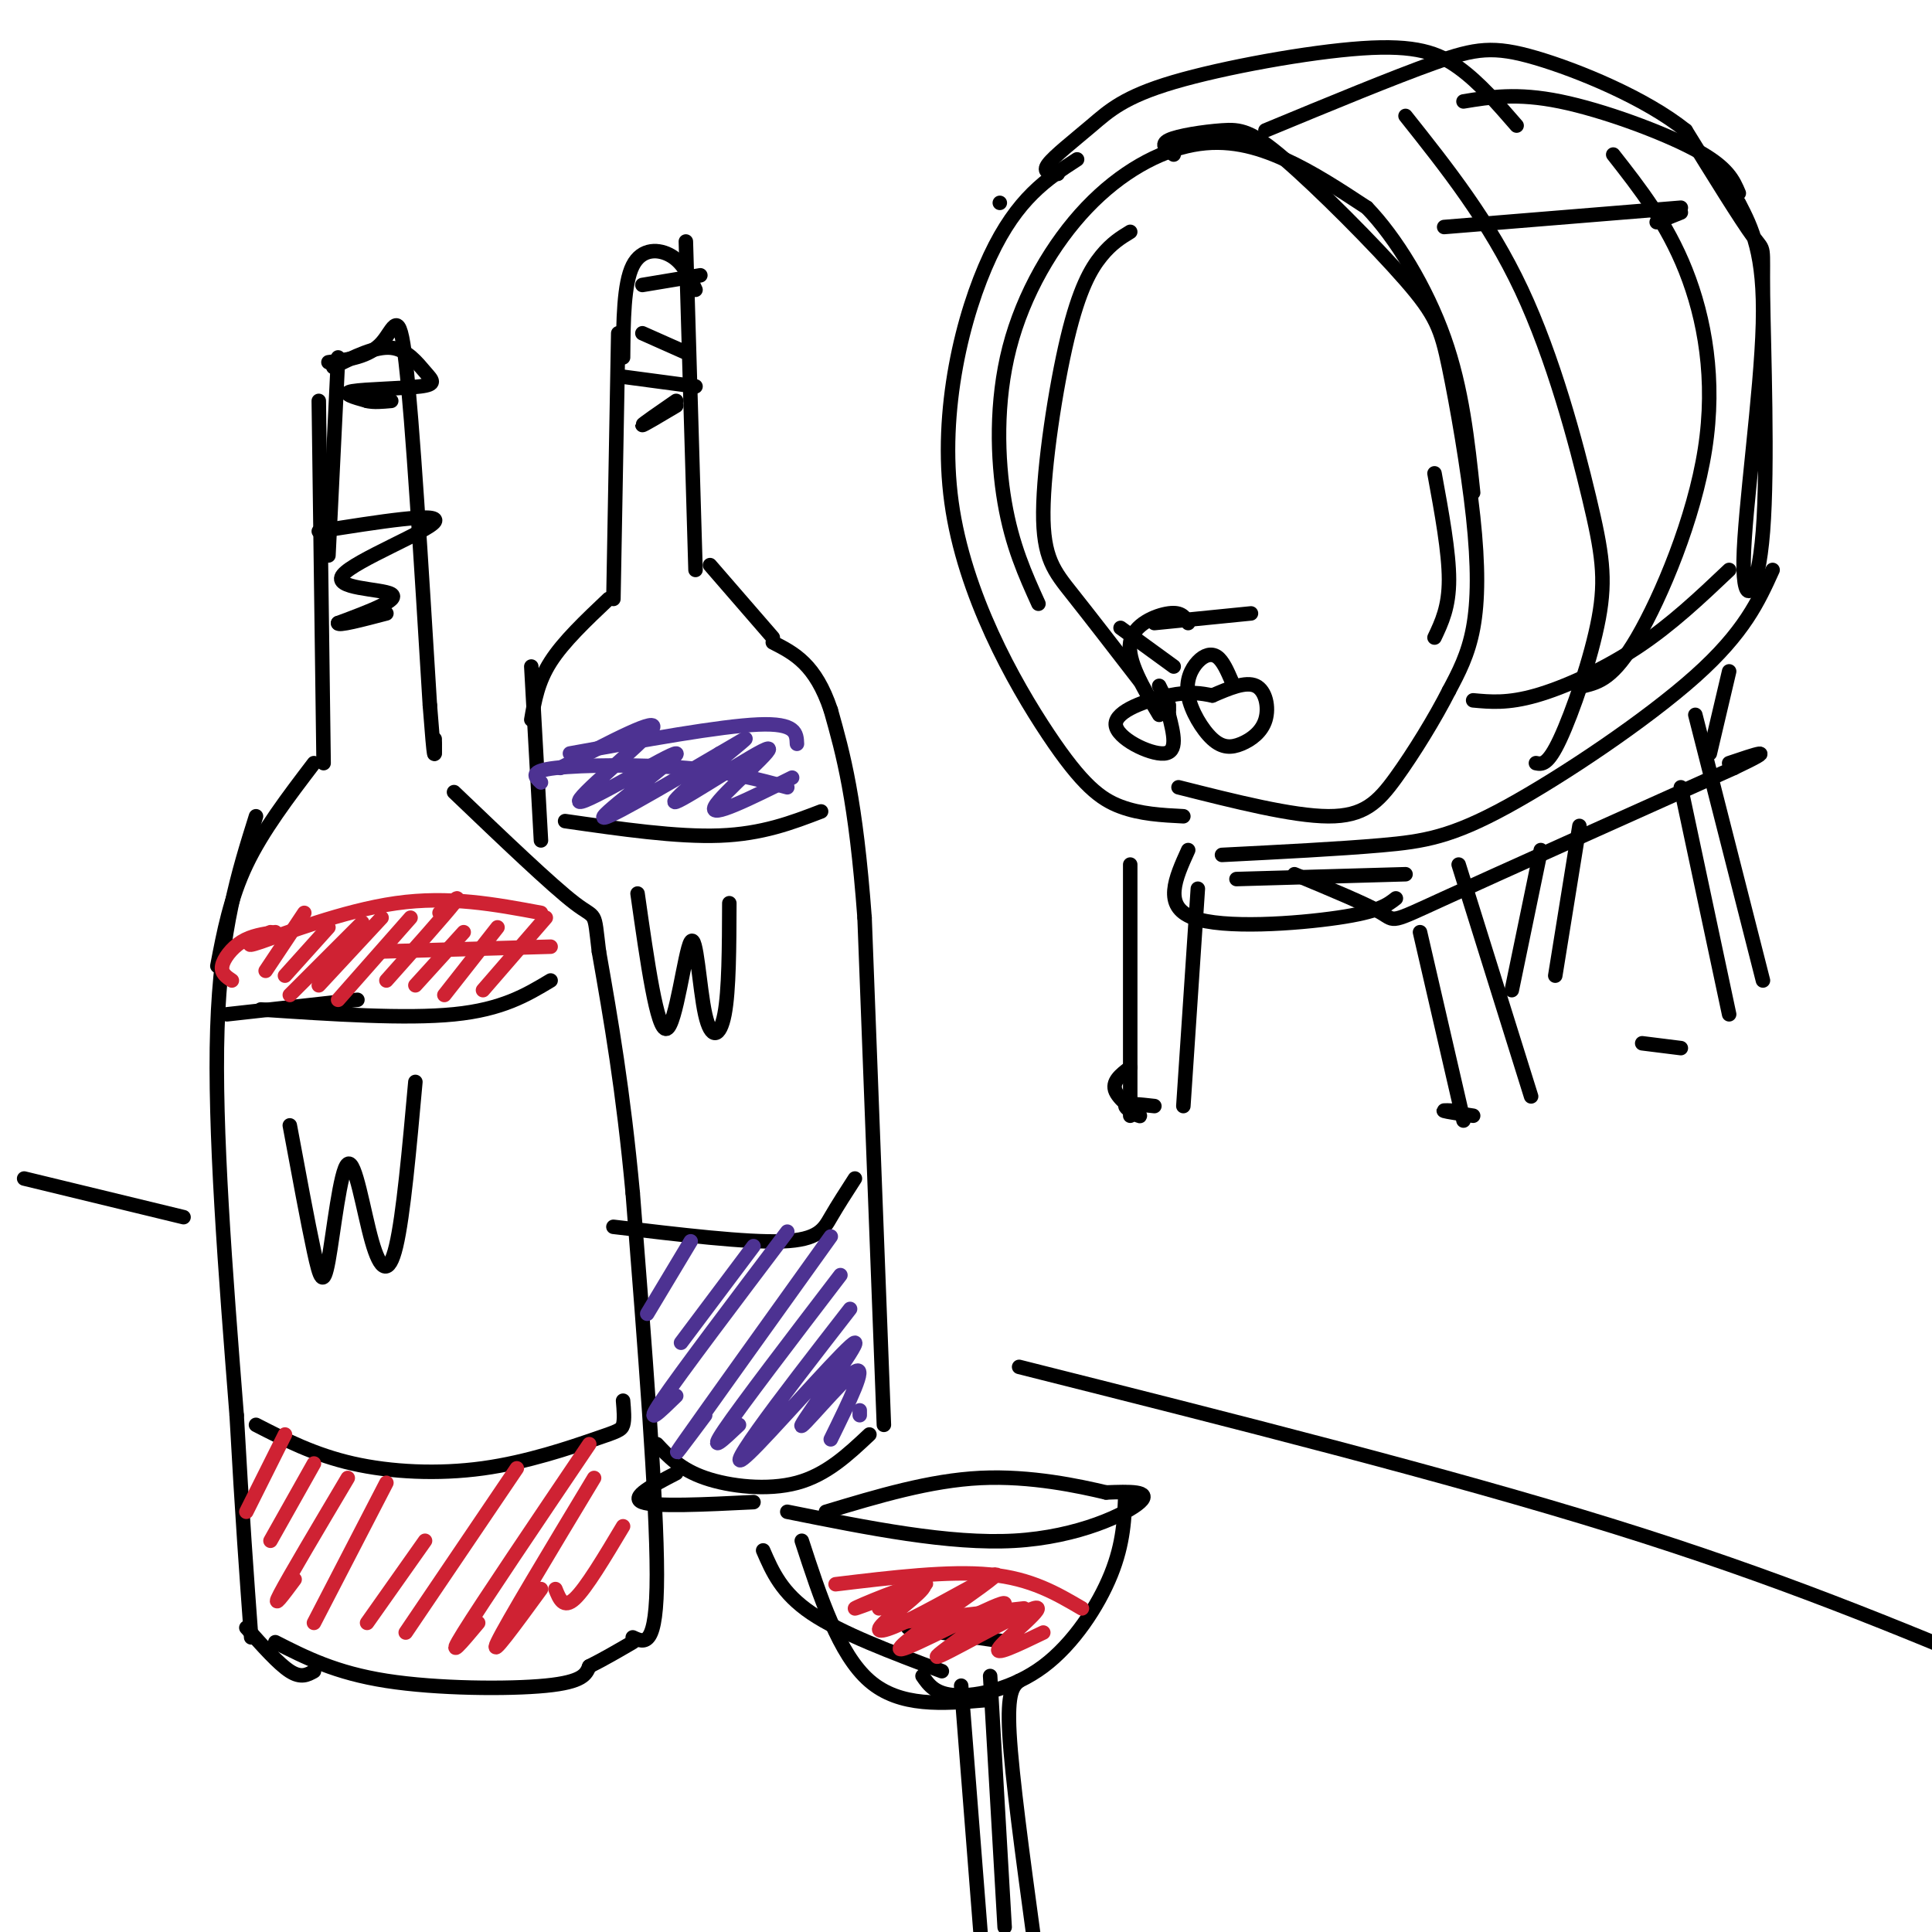 <svg viewBox='0 0 400 400' version='1.1' xmlns='http://www.w3.org/2000/svg' xmlns:xlink='http://www.w3.org/1999/xlink'><g fill='none' stroke='rgb(0,0,0)' stroke-width='3' stroke-linecap='round' stroke-linejoin='round'><path d='M53,169c-3.667,11.667 -7.333,23.333 -8,44c-0.667,20.667 1.667,50.333 4,80'/><path d='M49,293c1.167,21.000 2.083,33.500 3,46'/><path d='M51,337c3.333,3.750 6.667,7.500 9,9c2.333,1.500 3.667,0.750 5,0'/><path d='M57,340c6.244,3.178 12.489,6.356 23,8c10.511,1.644 25.289,1.756 33,1c7.711,-0.756 8.356,-2.378 9,-4'/><path d='M122,345c3.000,-1.500 6.000,-3.250 9,-5'/><path d='M131,339c2.500,1.167 5.000,2.333 5,-13c0.000,-15.333 -2.500,-47.167 -5,-79'/><path d='M131,247c-2.000,-21.500 -4.500,-35.750 -7,-50'/><path d='M124,197c-1.089,-8.978 -0.311,-6.422 -5,-10c-4.689,-3.578 -14.844,-13.289 -25,-23'/><path d='M45,200c1.333,-7.000 2.667,-14.000 6,-21c3.333,-7.000 8.667,-14.000 14,-21'/><path d='M67,158c0.000,0.000 -1.000,-75.000 -1,-75'/><path d='M68,75c4.200,-0.556 8.400,-1.111 11,-4c2.600,-2.889 3.600,-8.111 5,4c1.400,12.111 3.200,41.556 5,71'/><path d='M89,146c1.000,13.167 1.000,10.583 1,8'/><path d='M90,153c0.000,0.000 0.000,3.000 0,3'/><path d='M54,209c15.000,1.000 30.000,2.000 40,1c10.000,-1.000 15.000,-4.000 20,-7'/><path d='M53,295c6.045,3.102 12.089,6.204 20,8c7.911,1.796 17.687,2.285 27,1c9.313,-1.285 18.161,-4.346 23,-6c4.839,-1.654 5.668,-1.901 6,-3c0.332,-1.099 0.166,-3.049 0,-5'/><path d='M47,210c0.000,0.000 27.000,-3.000 27,-3'/><path d='M66,110c12.655,-2.006 25.310,-4.012 24,-2c-1.310,2.012 -16.583,8.042 -19,11c-2.417,2.958 8.024,2.845 10,4c1.976,1.155 -4.512,3.577 -11,6'/><path d='M70,129c-0.167,0.667 4.917,-0.667 10,-2'/><path d='M70,74c0.000,0.000 -2.000,41.000 -2,41'/><path d='M69,76c4.365,-2.171 8.730,-4.341 12,-4c3.270,0.341 5.443,3.195 7,5c1.557,1.805 2.496,2.563 -1,3c-3.496,0.437 -11.427,0.553 -14,1c-2.573,0.447 0.214,1.223 3,2'/><path d='M76,83c1.333,0.333 3.167,0.167 5,0'/><path d='M112,174c0.000,0.000 -2.000,-36.000 -2,-36'/><path d='M136,299c2.444,2.622 4.889,5.244 10,7c5.111,1.756 12.889,2.644 19,1c6.111,-1.644 10.556,-5.822 15,-10'/><path d='M183,295c0.000,0.000 -4.000,-105.000 -4,-105'/><path d='M179,190c-1.833,-24.667 -4.417,-33.833 -7,-43'/><path d='M172,147c-3.167,-9.500 -7.583,-11.750 -12,-14'/><path d='M110,149c0.667,-3.917 1.333,-7.833 4,-12c2.667,-4.167 7.333,-8.583 12,-13'/><path d='M127,124c0.000,0.000 1.000,-55.000 1,-55'/><path d='M142,50c0.000,0.000 2.000,68.000 2,68'/><path d='M147,117c0.000,0.000 13.000,15.000 13,15'/><path d='M129,74c0.067,-7.644 0.133,-15.289 2,-19c1.867,-3.711 5.533,-3.489 8,-2c2.467,1.489 3.733,4.244 5,7'/><path d='M133,69c0.000,0.000 9.000,4.000 9,4'/><path d='M129,78c0.000,0.000 15.000,2.000 15,2'/><path d='M140,83c-3.500,2.417 -7.000,4.833 -7,5c0.000,0.167 3.500,-1.917 7,-4'/><path d='M133,59c0.000,0.000 12.000,-2.000 12,-2'/><path d='M117,170c11.583,1.667 23.167,3.333 32,3c8.833,-0.333 14.917,-2.667 21,-5'/><path d='M177,244c-1.778,2.756 -3.556,5.511 -5,8c-1.444,2.489 -2.556,4.711 -10,5c-7.444,0.289 -21.222,-1.356 -35,-3'/><path d='M223,33c-6.195,4.016 -12.389,8.032 -18,20c-5.611,11.968 -10.638,31.888 -8,51c2.638,19.112 12.941,37.415 20,48c7.059,10.585 10.874,13.453 15,15c4.126,1.547 8.563,1.774 13,2'/><path d='M243,32c-1.460,-1.038 -2.921,-2.077 -1,-3c1.921,-0.923 7.222,-1.731 11,-2c3.778,-0.269 6.031,0.002 13,6c6.969,5.998 18.652,17.723 25,25c6.348,7.277 7.361,10.105 9,18c1.639,7.895 3.903,20.856 5,31c1.097,10.144 1.028,17.470 0,23c-1.028,5.530 -3.014,9.265 -5,13'/><path d='M300,143c-2.798,5.536 -7.292,12.875 -11,18c-3.708,5.125 -6.631,8.036 -14,8c-7.369,-0.036 -19.185,-3.018 -31,-6'/><path d='M215,125c-2.732,-6.024 -5.463,-12.048 -7,-21c-1.537,-8.952 -1.879,-20.832 1,-32c2.879,-11.168 8.978,-21.622 16,-29c7.022,-7.378 14.968,-11.679 22,-13c7.032,-1.321 13.152,0.337 19,3c5.848,2.663 11.424,6.332 17,10'/><path d='M283,43c5.933,6.133 12.267,16.467 16,27c3.733,10.533 4.867,21.267 6,32'/><path d='M207,42c0.000,0.000 0.000,0.000 0,0'/><path d='M219,36c-1.628,-0.152 -3.256,-0.304 -2,-2c1.256,-1.696 5.394,-4.935 9,-8c3.606,-3.065 6.678,-5.956 17,-9c10.322,-3.044 27.894,-6.243 39,-7c11.106,-0.757 15.744,0.926 20,4c4.256,3.074 8.128,7.537 12,12'/><path d='M348,44c0.000,0.000 -5.000,2.000 -5,2'/><path d='M253,177c12.071,-0.613 24.143,-1.226 33,-2c8.857,-0.774 14.500,-1.708 26,-8c11.500,-6.292 28.857,-17.940 39,-27c10.143,-9.060 13.071,-15.530 16,-22'/><path d='M303,21c5.533,-0.911 11.067,-1.822 20,0c8.933,1.822 21.267,6.378 28,10c6.733,3.622 7.867,6.311 9,9'/><path d='M360,42c2.689,5.217 5.379,10.433 5,25c-0.379,14.567 -3.825,38.483 -4,49c-0.175,10.517 2.922,7.633 4,-6c1.078,-13.633 0.136,-38.017 0,-49c-0.136,-10.983 0.532,-8.567 -2,-12c-2.532,-3.433 -8.266,-12.717 -14,-22'/><path d='M349,27c-8.345,-6.690 -22.208,-12.417 -31,-15c-8.792,-2.583 -12.512,-2.024 -21,1c-8.488,3.024 -21.744,8.512 -35,14'/><path d='M291,24c8.675,10.912 17.349,21.825 24,36c6.651,14.175 11.278,31.614 14,43c2.722,11.386 3.541,16.719 2,25c-1.541,8.281 -5.440,19.509 -8,25c-2.560,5.491 -3.780,5.246 -5,5'/><path d='M334,32c5.536,7.060 11.071,14.119 15,24c3.929,9.881 6.250,22.583 4,37c-2.250,14.417 -9.071,30.548 -14,39c-4.929,8.452 -7.964,9.226 -11,10'/><path d='M305,145c3.578,0.333 7.156,0.667 13,-1c5.844,-1.667 13.956,-5.333 21,-10c7.044,-4.667 13.022,-10.333 19,-16'/><path d='M299,47c0.000,0.000 49.000,-4.000 49,-4'/><path d='M234,48c-1.920,1.172 -3.841,2.344 -6,5c-2.159,2.656 -4.558,6.794 -7,17c-2.442,10.206 -4.927,26.478 -5,36c-0.073,9.522 2.265,12.292 6,17c3.735,4.708 8.868,11.354 14,18'/><path d='M255,141c-0.906,-2.083 -1.812,-4.167 -3,-5c-1.188,-0.833 -2.657,-0.417 -4,1c-1.343,1.417 -2.561,3.834 -2,7c0.561,3.166 2.899,7.080 5,9c2.101,1.920 3.965,1.844 6,1c2.035,-0.844 4.240,-2.458 5,-5c0.760,-2.542 0.074,-6.012 -2,-7c-2.074,-0.988 -5.537,0.506 -9,2'/><path d='M251,144c-2.268,-0.452 -4.536,-0.905 -9,0c-4.464,0.905 -11.125,3.167 -11,6c0.125,2.833 7.036,6.238 10,6c2.964,-0.238 1.982,-4.119 1,-8'/><path d='M242,148c-0.167,-2.333 -1.083,-4.167 -2,-6'/><path d='M242,146c0.000,0.000 0.000,1.000 0,1'/><path d='M240,148c-3.333,-5.622 -6.667,-11.244 -6,-15c0.667,-3.756 5.333,-5.644 8,-6c2.667,-0.356 3.333,0.822 4,2'/><path d='M239,129c0.000,0.000 20.000,-2.000 20,-2'/><path d='M232,130c0.000,0.000 11.000,8.000 11,8'/><path d='M268,181c7.489,3.111 14.978,6.222 18,8c3.022,1.778 1.578,2.222 13,-3c11.422,-5.222 35.711,-16.111 60,-27'/><path d='M359,159c9.833,-4.667 4.417,-2.833 -1,-1'/><path d='M358,139c0.000,0.000 -4.000,17.000 -4,17'/><path d='M246,176c-2.644,5.822 -5.289,11.644 1,14c6.289,2.356 21.511,1.244 30,0c8.489,-1.244 10.244,-2.622 12,-4'/><path d='M256,182c0.000,0.000 35.000,-1.000 35,-1'/><path d='M294,193c0.000,0.000 9.000,39.000 9,39'/><path d='M302,179c0.000,0.000 15.000,48.000 15,48'/><path d='M351,148c0.000,0.000 14.000,55.000 14,55'/><path d='M348,163c0.000,0.000 10.000,47.000 10,47'/><path d='M234,179c0.000,0.000 0.000,52.000 0,52'/><path d='M248,184c0.000,0.000 -3.000,45.000 -3,45'/><path d='M327,171c0.000,0.000 -5.000,31.000 -5,31'/><path d='M319,176c0.000,0.000 -6.000,29.000 -6,29'/><path d='M234,221c-1.958,1.488 -3.917,2.976 -3,5c0.917,2.024 4.708,4.583 5,5c0.292,0.417 -2.917,-1.310 -3,-2c-0.083,-0.690 2.958,-0.345 6,0'/><path d='M302,230c-1.750,-0.083 -3.500,-0.167 -3,0c0.500,0.167 3.250,0.583 6,1'/><path d='M340,216c0.000,0.000 8.000,1.000 8,1'/><path d='M38,252c0.000,0.000 -33.000,-8.000 -33,-8'/><path d='M211,283c44.333,11.167 88.667,22.333 123,33c34.333,10.667 58.667,20.833 83,31'/><path d='M140,305c-4.833,2.500 -9.667,5.000 -7,6c2.667,1.000 12.833,0.500 23,0'/><path d='M199,349c0.000,0.000 4.000,51.000 4,51'/><path d='M205,347c0.000,0.000 3.000,52.000 3,52'/><path d='M195,346c-10.417,-3.917 -20.833,-7.833 -27,-12c-6.167,-4.167 -8.083,-8.583 -10,-13'/><path d='M163,313c16.800,3.378 33.600,6.756 47,6c13.400,-0.756 23.400,-5.644 26,-8c2.600,-2.356 -2.200,-2.178 -7,-2'/><path d='M229,309c-5.444,-1.289 -15.556,-3.511 -26,-3c-10.444,0.511 -21.222,3.756 -32,7'/><path d='M233,309c-0.179,5.238 -0.357,10.476 -3,17c-2.643,6.524 -7.750,14.333 -14,19c-6.250,4.667 -13.643,6.190 -18,6c-4.357,-0.190 -5.679,-2.095 -7,-4'/><path d='M166,319c3.833,11.750 7.667,23.500 14,29c6.333,5.500 15.167,4.750 24,4'/><path d='M211,348c-1.250,1.083 -2.500,2.167 -2,11c0.500,8.833 2.750,25.417 5,42'/><path d='M188,337c0.000,0.000 21.000,3.000 21,3'/></g>
<g fill='none' stroke='rgb(207,34,51)' stroke-width='3' stroke-linecap='round' stroke-linejoin='round'><path d='M57,193c-2.467,0.356 -4.933,0.711 -7,2c-2.067,1.289 -3.733,3.511 -4,5c-0.267,1.489 0.867,2.244 2,3'/><path d='M63,189c0.000,0.000 -8.000,12.000 -8,12'/><path d='M68,192c0.000,0.000 -9.000,10.000 -9,10'/><path d='M75,191c0.000,0.000 -15.000,15.000 -15,15'/><path d='M79,190c0.000,0.000 -13.000,14.000 -13,14'/><path d='M85,190c0.000,0.000 -15.000,17.000 -15,17'/><path d='M91,189c2.417,-2.167 4.833,-4.333 3,-2c-1.833,2.333 -7.917,9.167 -14,16'/><path d='M96,193c0.000,0.000 -10.000,11.000 -10,11'/><path d='M103,192c0.000,0.000 -11.000,14.000 -11,14'/><path d='M113,190c0.000,0.000 -13.000,15.000 -13,15'/><path d='M59,297c0.000,0.000 -8.000,16.000 -8,16'/><path d='M65,303c0.000,0.000 -9.000,16.000 -9,16'/><path d='M72,306c-6.083,10.250 -12.167,20.500 -14,24c-1.833,3.500 0.583,0.250 3,-3'/><path d='M80,307c0.000,0.000 -15.000,29.000 -15,29'/><path d='M88,319c0.000,0.000 -12.000,17.000 -12,17'/><path d='M107,304c0.000,0.000 -23.000,34.000 -23,34'/><path d='M122,299c-11.083,16.417 -22.167,32.833 -26,39c-3.833,6.167 -0.417,2.083 3,-2'/><path d='M123,306c-9.083,15.083 -18.167,30.167 -20,34c-1.833,3.833 3.583,-3.583 9,-11'/><path d='M129,316c-3.833,6.417 -7.667,12.833 -10,15c-2.333,2.167 -3.167,0.083 -4,-2'/><path d='M56,193c-3.289,1.778 -6.578,3.556 -2,2c4.578,-1.556 17.022,-6.444 28,-8c10.978,-1.556 20.489,0.222 30,2'/><path d='M79,197c0.000,0.000 35.000,-1.000 35,-1'/><path d='M173,328c11.750,-1.417 23.500,-2.833 32,-2c8.500,0.833 13.750,3.917 19,7'/><path d='M185,336c0.000,0.000 27.000,-3.000 27,-3'/><path d='M182,333c5.881,-2.892 11.762,-5.784 9,-5c-2.762,0.784 -14.168,5.246 -14,5c0.168,-0.246 11.910,-5.198 14,-5c2.090,0.198 -5.471,5.548 -8,8c-2.529,2.452 -0.027,2.006 6,-1c6.027,-3.006 15.579,-8.573 17,-9c1.421,-0.427 -5.290,4.287 -12,9'/><path d='M194,335c-4.754,3.530 -10.639,7.854 -6,6c4.639,-1.854 19.801,-9.886 20,-9c0.199,0.886 -14.565,10.691 -14,11c0.565,0.309 16.460,-8.878 20,-10c3.540,-1.122 -5.274,5.822 -7,8c-1.726,2.178 3.637,-0.411 9,-3'/></g>
<g fill='none' stroke='rgb(77,50,146)' stroke-width='3' stroke-linecap='round' stroke-linejoin='round'><path d='M118,156c15.583,-2.833 31.167,-5.667 39,-6c7.833,-0.333 7.917,1.833 8,4'/><path d='M112,162c-1.267,-1.178 -2.533,-2.356 3,-3c5.533,-0.644 17.867,-0.756 27,0c9.133,0.756 15.067,2.378 21,4'/><path d='M116,159c10.493,-5.507 20.986,-11.014 19,-8c-1.986,3.014 -16.450,14.550 -15,15c1.450,0.450 18.813,-10.187 20,-10c1.187,0.187 -13.804,11.196 -15,13c-1.196,1.804 11.402,-5.598 24,-13'/><path d='M149,156c5.490,-3.140 7.214,-4.491 3,-1c-4.214,3.491 -14.367,11.822 -12,11c2.367,-0.822 17.253,-10.798 19,-11c1.747,-0.202 -9.644,9.371 -11,12c-1.356,2.629 7.322,-1.685 16,-6'/><path d='M143,257c0.000,0.000 -9.000,15.000 -9,15'/><path d='M156,258c0.000,0.000 -15.000,20.000 -15,20'/><path d='M163,255c-11.083,14.667 -22.167,29.333 -26,35c-3.833,5.667 -0.417,2.333 3,-1'/><path d='M172,256c-12.833,17.917 -25.667,35.833 -30,42c-4.333,6.167 -0.167,0.583 4,-5'/><path d='M174,264c-10.250,13.417 -20.500,26.833 -24,32c-3.500,5.167 -0.250,2.083 3,-1'/><path d='M176,271c-7.309,9.422 -14.617,18.844 -19,25c-4.383,6.156 -5.840,9.047 0,3c5.840,-6.047 18.978,-21.033 20,-21c1.022,0.033 -10.071,15.086 -11,17c-0.929,1.914 8.306,-9.310 11,-11c2.694,-1.690 -1.153,6.155 -5,14'/><path d='M178,292c0.000,0.000 0.000,1.000 0,1'/></g>
<g fill='none' stroke='rgb(0,0,0)' stroke-width='3' stroke-linecap='round' stroke-linejoin='round'><path d='M297,98c1.500,8.167 3.000,16.333 3,22c0.000,5.667 -1.500,8.833 -3,12'/><path d='M60,233c1.863,10.042 3.726,20.085 5,26c1.274,5.915 1.957,7.704 3,2c1.043,-5.704 2.444,-18.900 4,-20c1.556,-1.100 3.265,9.896 5,16c1.735,6.104 3.496,7.315 5,1c1.504,-6.315 2.752,-20.158 4,-34'/><path d='M132,185c2.030,14.290 4.061,28.581 6,28c1.939,-0.581 3.788,-16.032 5,-18c1.212,-1.968 1.788,9.547 3,15c1.212,5.453 3.061,4.844 4,0c0.939,-4.844 0.970,-13.922 1,-23'/></g>
</svg>